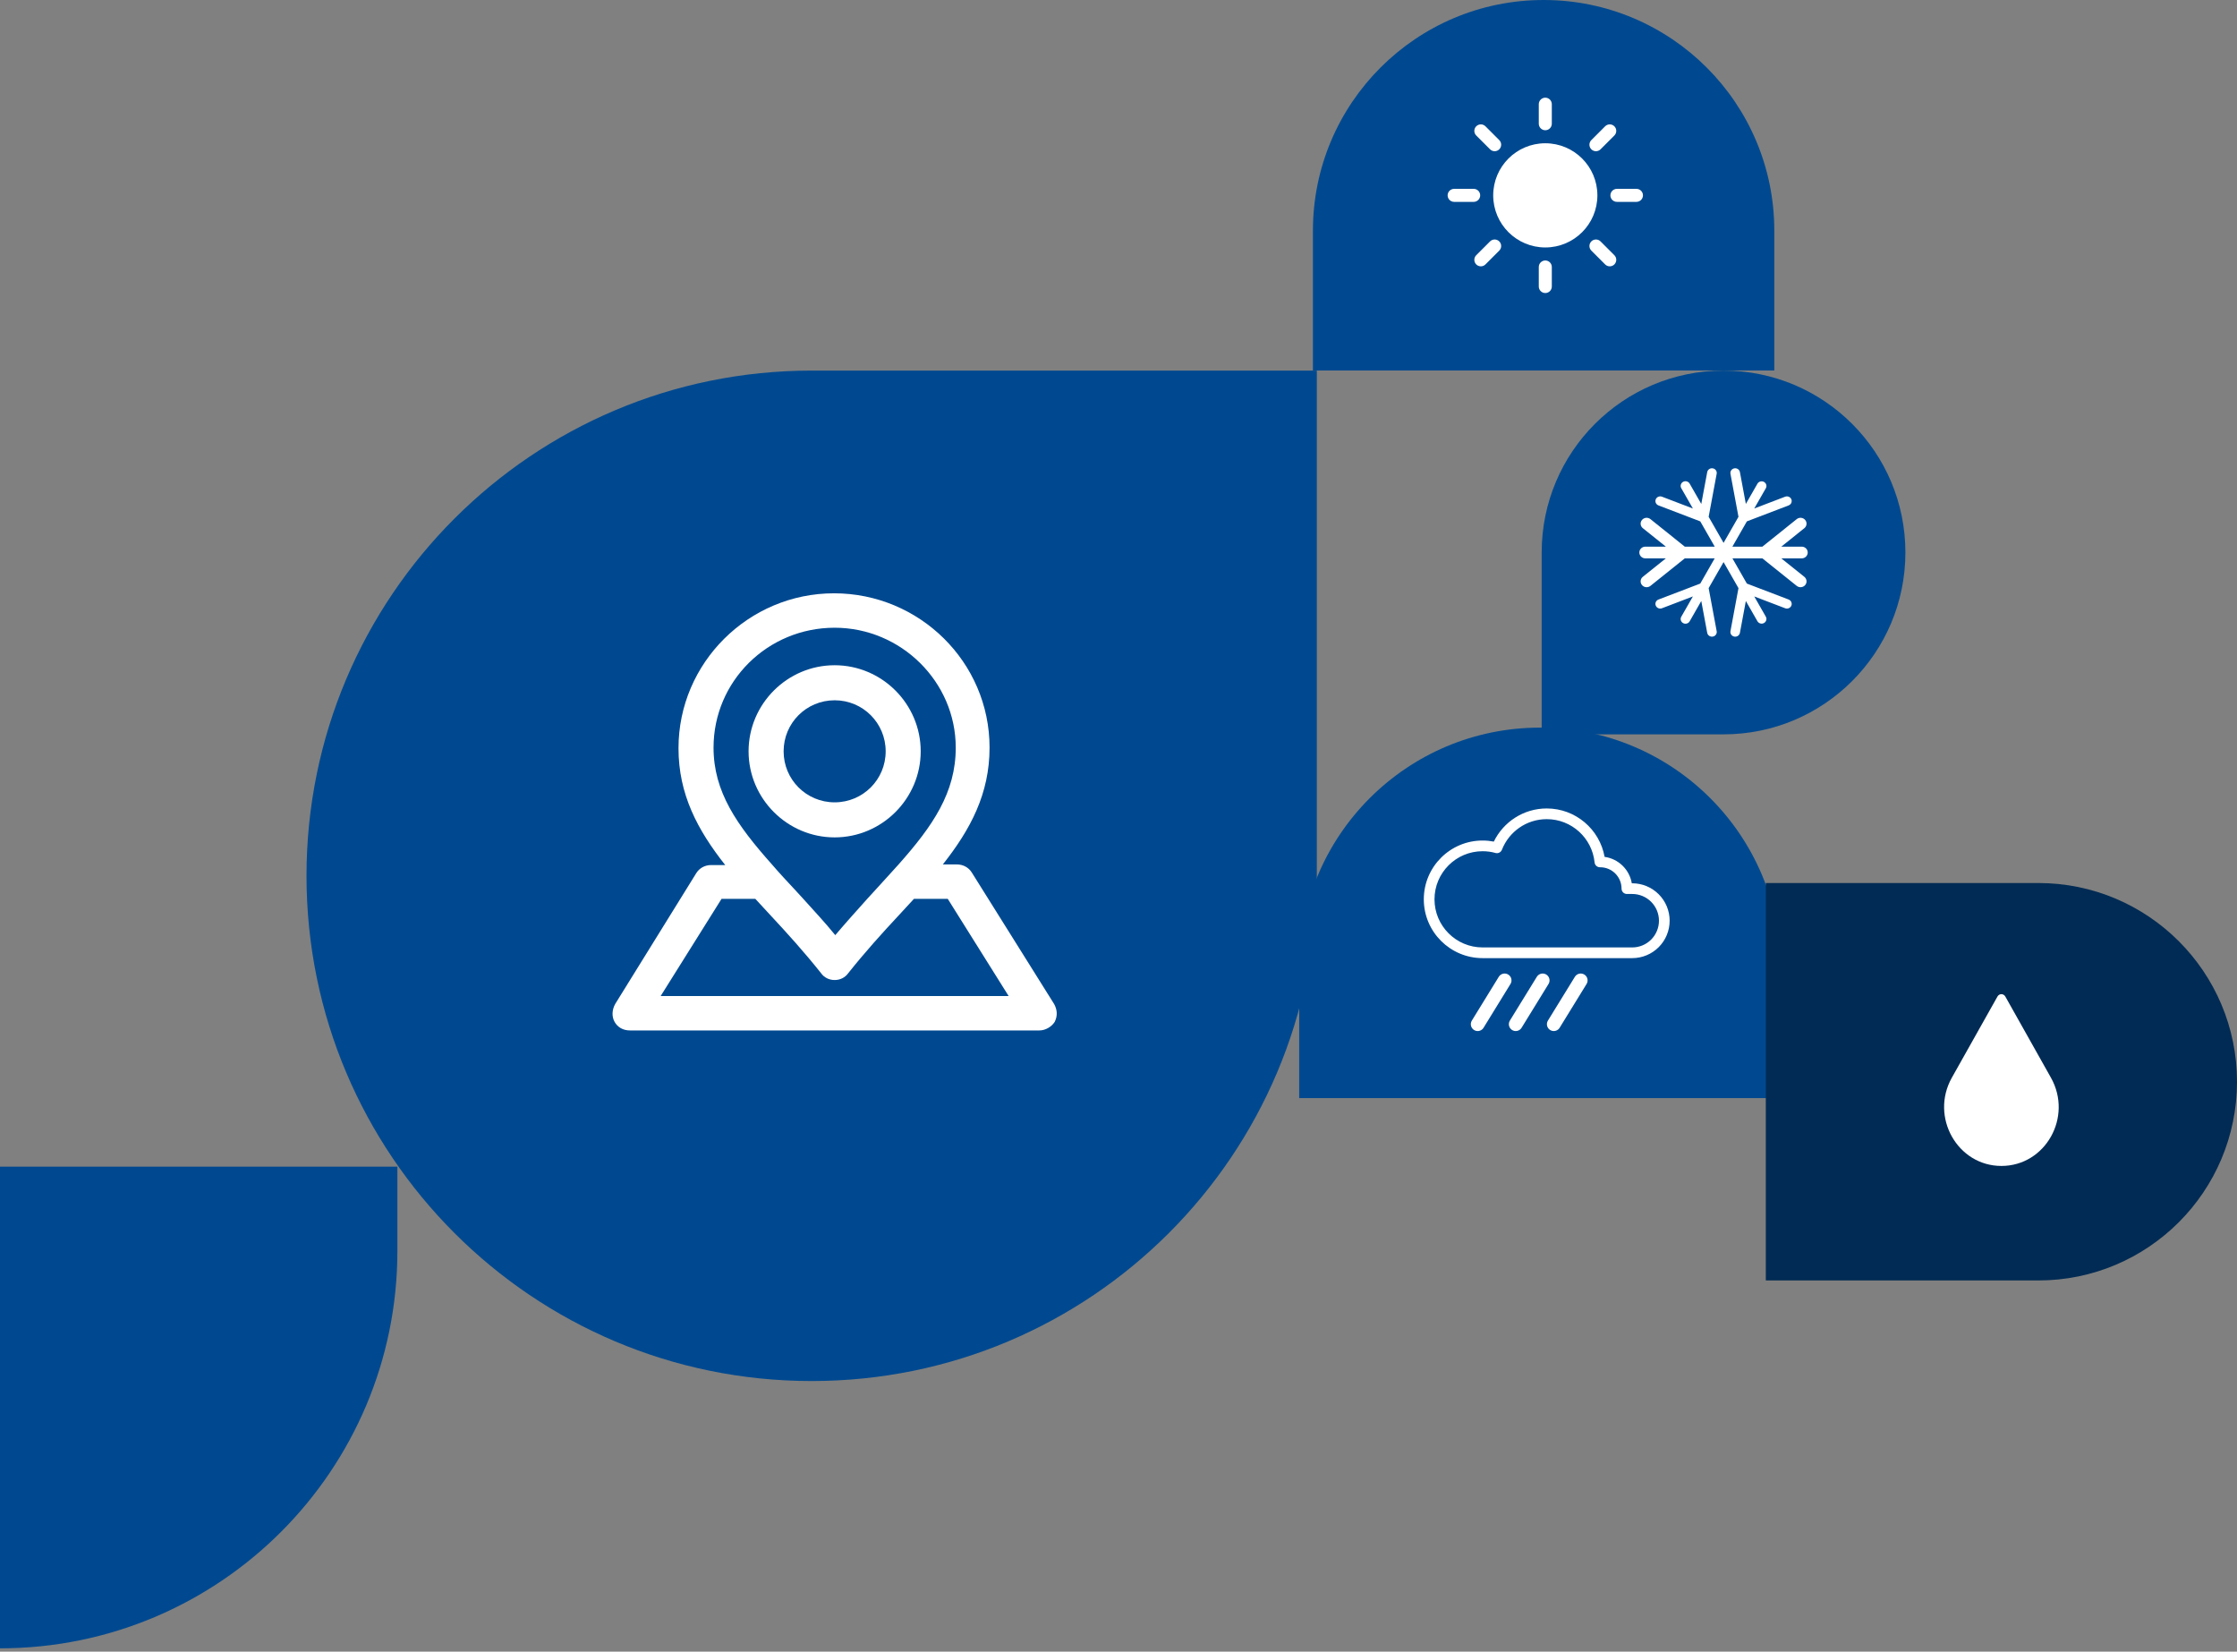 <?xml version="1.0" encoding="UTF-8"?> <svg xmlns="http://www.w3.org/2000/svg" width="489" height="361" viewBox="0 0 489 361" fill="none"><rect x="0" y="0" width="489" height="361" fill="#808080" stroke="none"/><path d="M67 191.427C67 130.44 116.44 81 177.427 81H287.854V191.427C287.854 252.414 238.414 301.854 177.427 301.854V301.854C116.44 301.854 67 252.414 67 191.427V191.427Z" fill="#004990"></path><path d="M416.513 120.754C416.513 142.709 398.714 160.507 376.759 160.507L337.005 160.507L337.005 120.754C337.005 98.798 354.804 81 376.759 81V81C398.714 81 416.513 98.798 416.513 120.754V120.754Z" fill="#004990"></path><path d="M284 240.015L284 211.672C284 182.601 307.566 159.035 336.637 159.035V159.035C365.708 159.035 389.274 182.601 389.274 211.672L389.274 240.015L284 240.015Z" fill="#004990"></path><path d="M378.272 137.952L380.025 128.548L376.765 122.854L373.505 128.548L375.258 137.952C375.27 138.014 375.277 138.075 375.277 138.135C375.277 138.621 374.92 139.05 374.413 139.141C373.842 139.241 373.295 138.873 373.191 138.318L371.894 131.361L369.353 135.801C369.07 136.294 368.431 136.471 367.924 136.195C367.419 135.919 367.235 135.296 367.518 134.803L370.061 130.363L363.302 132.945C362.762 133.151 362.154 132.892 361.941 132.364C361.729 131.84 361.995 131.245 362.536 131.04L371.672 127.551L374.826 122.041H368.287L360.783 128.054C360.224 128.504 359.394 128.425 358.934 127.88C358.474 127.332 358.554 126.527 359.113 126.077L364.152 122.041H359.668C358.941 122.041 358.354 121.468 358.354 120.761C358.354 120.054 358.941 119.481 359.667 119.481H364.152L359.113 115.443C358.554 114.995 358.474 114.189 358.934 113.642C359.394 113.096 360.224 113.018 360.783 113.466L368.287 119.48H374.835L371.672 113.957L362.536 110.468C361.996 110.261 361.729 109.667 361.942 109.142C362.154 108.616 362.762 108.357 363.303 108.563L370.061 111.144L367.518 106.703C367.235 106.211 367.419 105.588 367.924 105.312C368.431 105.037 369.07 105.214 369.353 105.708L371.894 110.148L373.191 103.19C373.295 102.634 373.842 102.265 374.413 102.367C374.92 102.455 375.277 102.886 375.277 103.372C375.277 103.432 375.269 103.493 375.258 103.556L373.505 112.96L376.765 118.654L380.025 112.96L378.272 103.556C378.171 103 378.548 102.467 379.119 102.366C379.69 102.265 380.235 102.634 380.339 103.189L381.636 110.147L384.169 105.724C384.453 105.231 385.092 105.054 385.597 105.329C385.941 105.517 386.137 105.863 386.137 106.222C386.137 106.392 386.092 106.563 386.003 106.721L383.471 111.143L390.227 108.563C390.767 108.357 391.379 108.616 391.588 109.141C391.638 109.265 391.661 109.39 391.661 109.515C391.661 109.923 391.409 110.309 390.996 110.467L381.86 113.956L378.696 119.481H385.25L392.754 113.467C393.315 113.018 394.141 113.096 394.603 113.643C395.063 114.189 394.983 114.995 394.424 115.444L389.385 119.481H393.848C394.575 119.481 395.162 120.054 395.162 120.761C395.162 121.468 394.575 122.041 393.848 122.041H389.385L394.424 126.077C394.74 126.331 394.903 126.698 394.903 127.068C394.903 127.353 394.804 127.641 394.603 127.88C394.141 128.424 393.316 128.504 392.754 128.054L385.25 122.041H378.704L381.86 127.552L390.996 131.04C391.409 131.197 391.662 131.584 391.662 131.992C391.662 132.117 391.638 132.243 391.589 132.364C391.379 132.892 390.768 133.151 390.227 132.945L383.472 130.364L386.003 134.787C386.093 134.944 386.137 135.115 386.137 135.284C386.137 135.642 385.942 135.992 385.597 136.179C385.092 136.454 384.453 136.276 384.17 135.784L381.636 131.361L380.339 138.318C380.235 138.873 379.69 139.242 379.12 139.142C378.548 139.04 378.171 138.506 378.272 137.952Z" fill="white"></path><path fill-rule="evenodd" clip-rule="evenodd" d="M311.238 196.565C311.238 203.658 316.997 209.417 324.089 209.417C324.89 209.417 345.976 209.417 356.801 209.417C358.971 209.417 361.051 208.556 362.585 207.022C364.118 205.488 364.979 203.408 364.979 201.239C364.979 199.069 364.118 196.99 362.585 195.456C361.051 193.922 358.971 193.061 356.801 193.061H356.705C356.2 190.06 353.787 187.704 350.759 187.286C349.685 181.274 344.427 176.705 338.109 176.705C333.026 176.705 328.627 179.663 326.544 183.949C325.75 183.795 324.929 183.714 324.089 183.714C316.997 183.714 311.238 189.473 311.238 196.565ZM362.643 201.239C362.643 199.689 362.027 198.203 360.933 197.108C359.837 196.013 358.351 195.397 356.801 195.397H355.633C354.988 195.397 354.465 194.874 354.465 194.229C354.465 191.649 352.371 189.556 349.792 189.556C349.777 189.556 349.761 189.556 349.747 189.556C349.142 189.563 348.632 189.106 348.571 188.503C348.044 183.193 343.557 179.041 338.109 179.041C333.653 179.041 329.842 181.818 328.312 185.734C328.093 186.292 327.488 186.594 326.91 186.434C326.012 186.184 325.066 186.051 324.089 186.051C318.287 186.051 313.575 190.763 313.575 196.565C313.575 202.368 318.287 207.08 324.089 207.08C324.89 207.08 345.976 207.08 356.801 207.08C358.351 207.08 359.837 206.464 360.933 205.37C362.027 204.274 362.643 202.788 362.643 201.239Z" fill="white"></path><path d="M328.906 214.285L323.017 223.855" stroke="white" stroke-width="3" stroke-linecap="round"></path><path d="M337.223 214.285L331.333 223.855" stroke="white" stroke-width="3" stroke-linecap="round"></path><path d="M345.54 214.285L339.651 223.855" stroke="white" stroke-width="3" stroke-linecap="round"></path><path d="M0 255H86.869V273.405C86.869 321.381 47.977 360.274 0 360.274V360.274L0 255Z" fill="#004990"></path><path d="M287 80.98L287 50.428C287 22.578 309.578 9.05658e-05 337.428 8.93484e-05V8.93484e-05C365.279 8.8131e-05 387.857 22.578 387.857 50.428L387.857 80.98L287 80.98Z" fill="#004990"></path><path d="M326.41 42.699C326.41 48.988 331.508 54.086 337.796 54.086C344.085 54.086 349.183 48.988 349.183 42.699C349.183 36.411 344.085 31.313 337.796 31.313C331.508 31.313 326.41 36.411 326.41 42.699Z" fill="white"></path><path fill-rule="evenodd" clip-rule="evenodd" d="M322.14 41.276L317.87 41.276C317.085 41.276 316.447 41.913 316.447 42.699C316.447 43.485 317.085 44.122 317.87 44.122L322.14 44.122C322.926 44.122 323.563 43.485 323.563 42.699C323.563 41.913 322.926 41.276 322.14 41.276Z" fill="white"></path><path fill-rule="evenodd" clip-rule="evenodd" d="M327.733 30.623L324.714 27.602C324.158 27.047 323.257 27.047 322.7 27.602C322.145 28.159 322.145 29.06 322.7 29.616L325.721 32.635C326.276 33.19 327.178 33.19 327.733 32.635C328.288 32.08 328.288 31.178 327.733 30.623Z" fill="white"></path><path fill-rule="evenodd" clip-rule="evenodd" d="M339.22 27.043L339.22 22.773C339.22 21.988 338.582 21.35 337.796 21.35C337.011 21.35 336.373 21.988 336.373 22.773L336.373 27.043C336.373 27.829 337.011 28.466 337.796 28.466C338.582 28.466 339.22 27.829 339.22 27.043Z" fill="white"></path><path fill-rule="evenodd" clip-rule="evenodd" d="M349.873 32.635L352.893 29.616C353.448 29.06 353.448 28.159 352.893 27.602C352.337 27.047 351.436 27.047 350.879 27.602L347.861 30.623C347.305 31.178 347.305 32.08 347.861 32.635C348.416 33.19 349.318 33.19 349.873 32.635Z" fill="white"></path><path fill-rule="evenodd" clip-rule="evenodd" d="M357.722 41.276L353.452 41.276C352.667 41.276 352.029 41.913 352.029 42.699C352.029 43.485 352.667 44.122 353.452 44.122L357.722 44.122C358.508 44.122 359.146 43.485 359.146 42.699C359.146 41.913 358.508 41.276 357.722 41.276Z" fill="white"></path><path fill-rule="evenodd" clip-rule="evenodd" d="M352.893 55.781L349.873 52.763C349.318 52.207 348.416 52.207 347.861 52.763C347.305 53.318 347.305 54.22 347.861 54.775L350.879 57.795C351.436 58.35 352.337 58.35 352.893 57.795C353.448 57.239 353.448 56.338 352.893 55.781Z" fill="white"></path><path fill-rule="evenodd" clip-rule="evenodd" d="M339.22 62.625L339.22 58.355C339.22 57.57 338.582 56.932 337.796 56.932C337.011 56.932 336.373 57.57 336.373 58.355L336.373 62.625C336.373 63.411 337.011 64.049 337.796 64.049C338.582 64.049 339.22 63.411 339.22 62.625Z" fill="white"></path><path fill-rule="evenodd" clip-rule="evenodd" d="M324.714 57.795L327.733 54.775C328.288 54.22 328.288 53.318 327.733 52.763C327.178 52.207 326.276 52.207 325.721 52.763L322.7 55.781C322.145 56.338 322.145 57.239 322.7 57.795C323.257 58.35 324.158 58.35 324.714 57.795Z" fill="white"></path><path d="M386 193H445.565C469.554 193 489 212.446 489 236.435V236.435C489 260.423 469.554 279.869 445.565 279.869H386V193Z" fill="#012B54"></path><path d="M438.346 217.795L448.339 235.572C453.136 244.152 447.14 254.839 437.496 254.839C427.903 254.839 421.857 244.152 426.654 235.572L436.647 217.795C437.047 217.127 437.946 217.127 438.346 217.795Z" fill="white"></path><path d="M201.263 164.214C201.263 153.866 192.797 145.4 182.45 145.4C172.103 145.4 163.637 153.866 163.637 164.214C163.637 174.561 172.103 183.027 182.45 183.027C192.797 183.027 201.263 174.561 201.263 164.214ZM171.296 164.214C171.296 158.032 176.268 153.06 182.45 153.06C188.631 153.06 193.604 158.032 193.604 164.214C193.604 170.395 188.631 175.367 182.45 175.367C176.268 175.367 171.296 170.395 171.296 164.214Z" fill="white"></path><path d="M230.424 219.444L212.417 190.686C211.745 189.611 210.536 188.94 209.192 188.94H206.101C212.148 181.28 216.314 173.486 216.314 163.407C216.314 144.728 200.995 129.678 182.316 129.678C163.637 129.678 148.318 144.863 148.318 163.542C148.318 173.62 152.484 181.414 158.531 189.074H155.44C154.096 189.074 152.887 189.746 152.215 190.821L134.477 219.444C133.805 220.653 133.67 222.132 134.342 223.341C135.014 224.55 136.223 225.222 137.702 225.222H227.199C228.543 225.222 229.887 224.416 230.559 223.341C231.23 221.997 231.096 220.653 230.424 219.444ZM155.977 163.407C155.977 148.894 167.803 137.203 182.45 137.203C196.963 137.203 208.923 149.029 208.923 163.407C208.923 173.217 203.951 180.474 196.426 188.94C194.679 190.821 192.932 192.837 191.051 194.852C190.513 195.39 190.11 195.927 189.573 196.465C187.288 199.018 184.869 201.706 182.585 204.393C180.3 201.571 177.881 199.018 175.597 196.465C175.059 195.927 174.656 195.39 174.119 194.852C172.237 192.837 170.356 190.821 168.744 188.94C161.084 180.339 155.977 173.083 155.977 163.407ZM144.421 217.697L157.724 196.465H165.115C166.19 197.674 167.265 198.749 168.34 199.959C172.103 203.99 175.866 208.156 179.494 212.725C180.166 213.666 181.241 214.203 182.45 214.203C183.66 214.203 184.735 213.666 185.407 212.725C189.035 208.156 192.798 203.99 196.56 199.959C197.635 198.749 198.71 197.674 199.785 196.465H207.176L220.48 217.697H144.421Z" fill="white"></path></svg> 